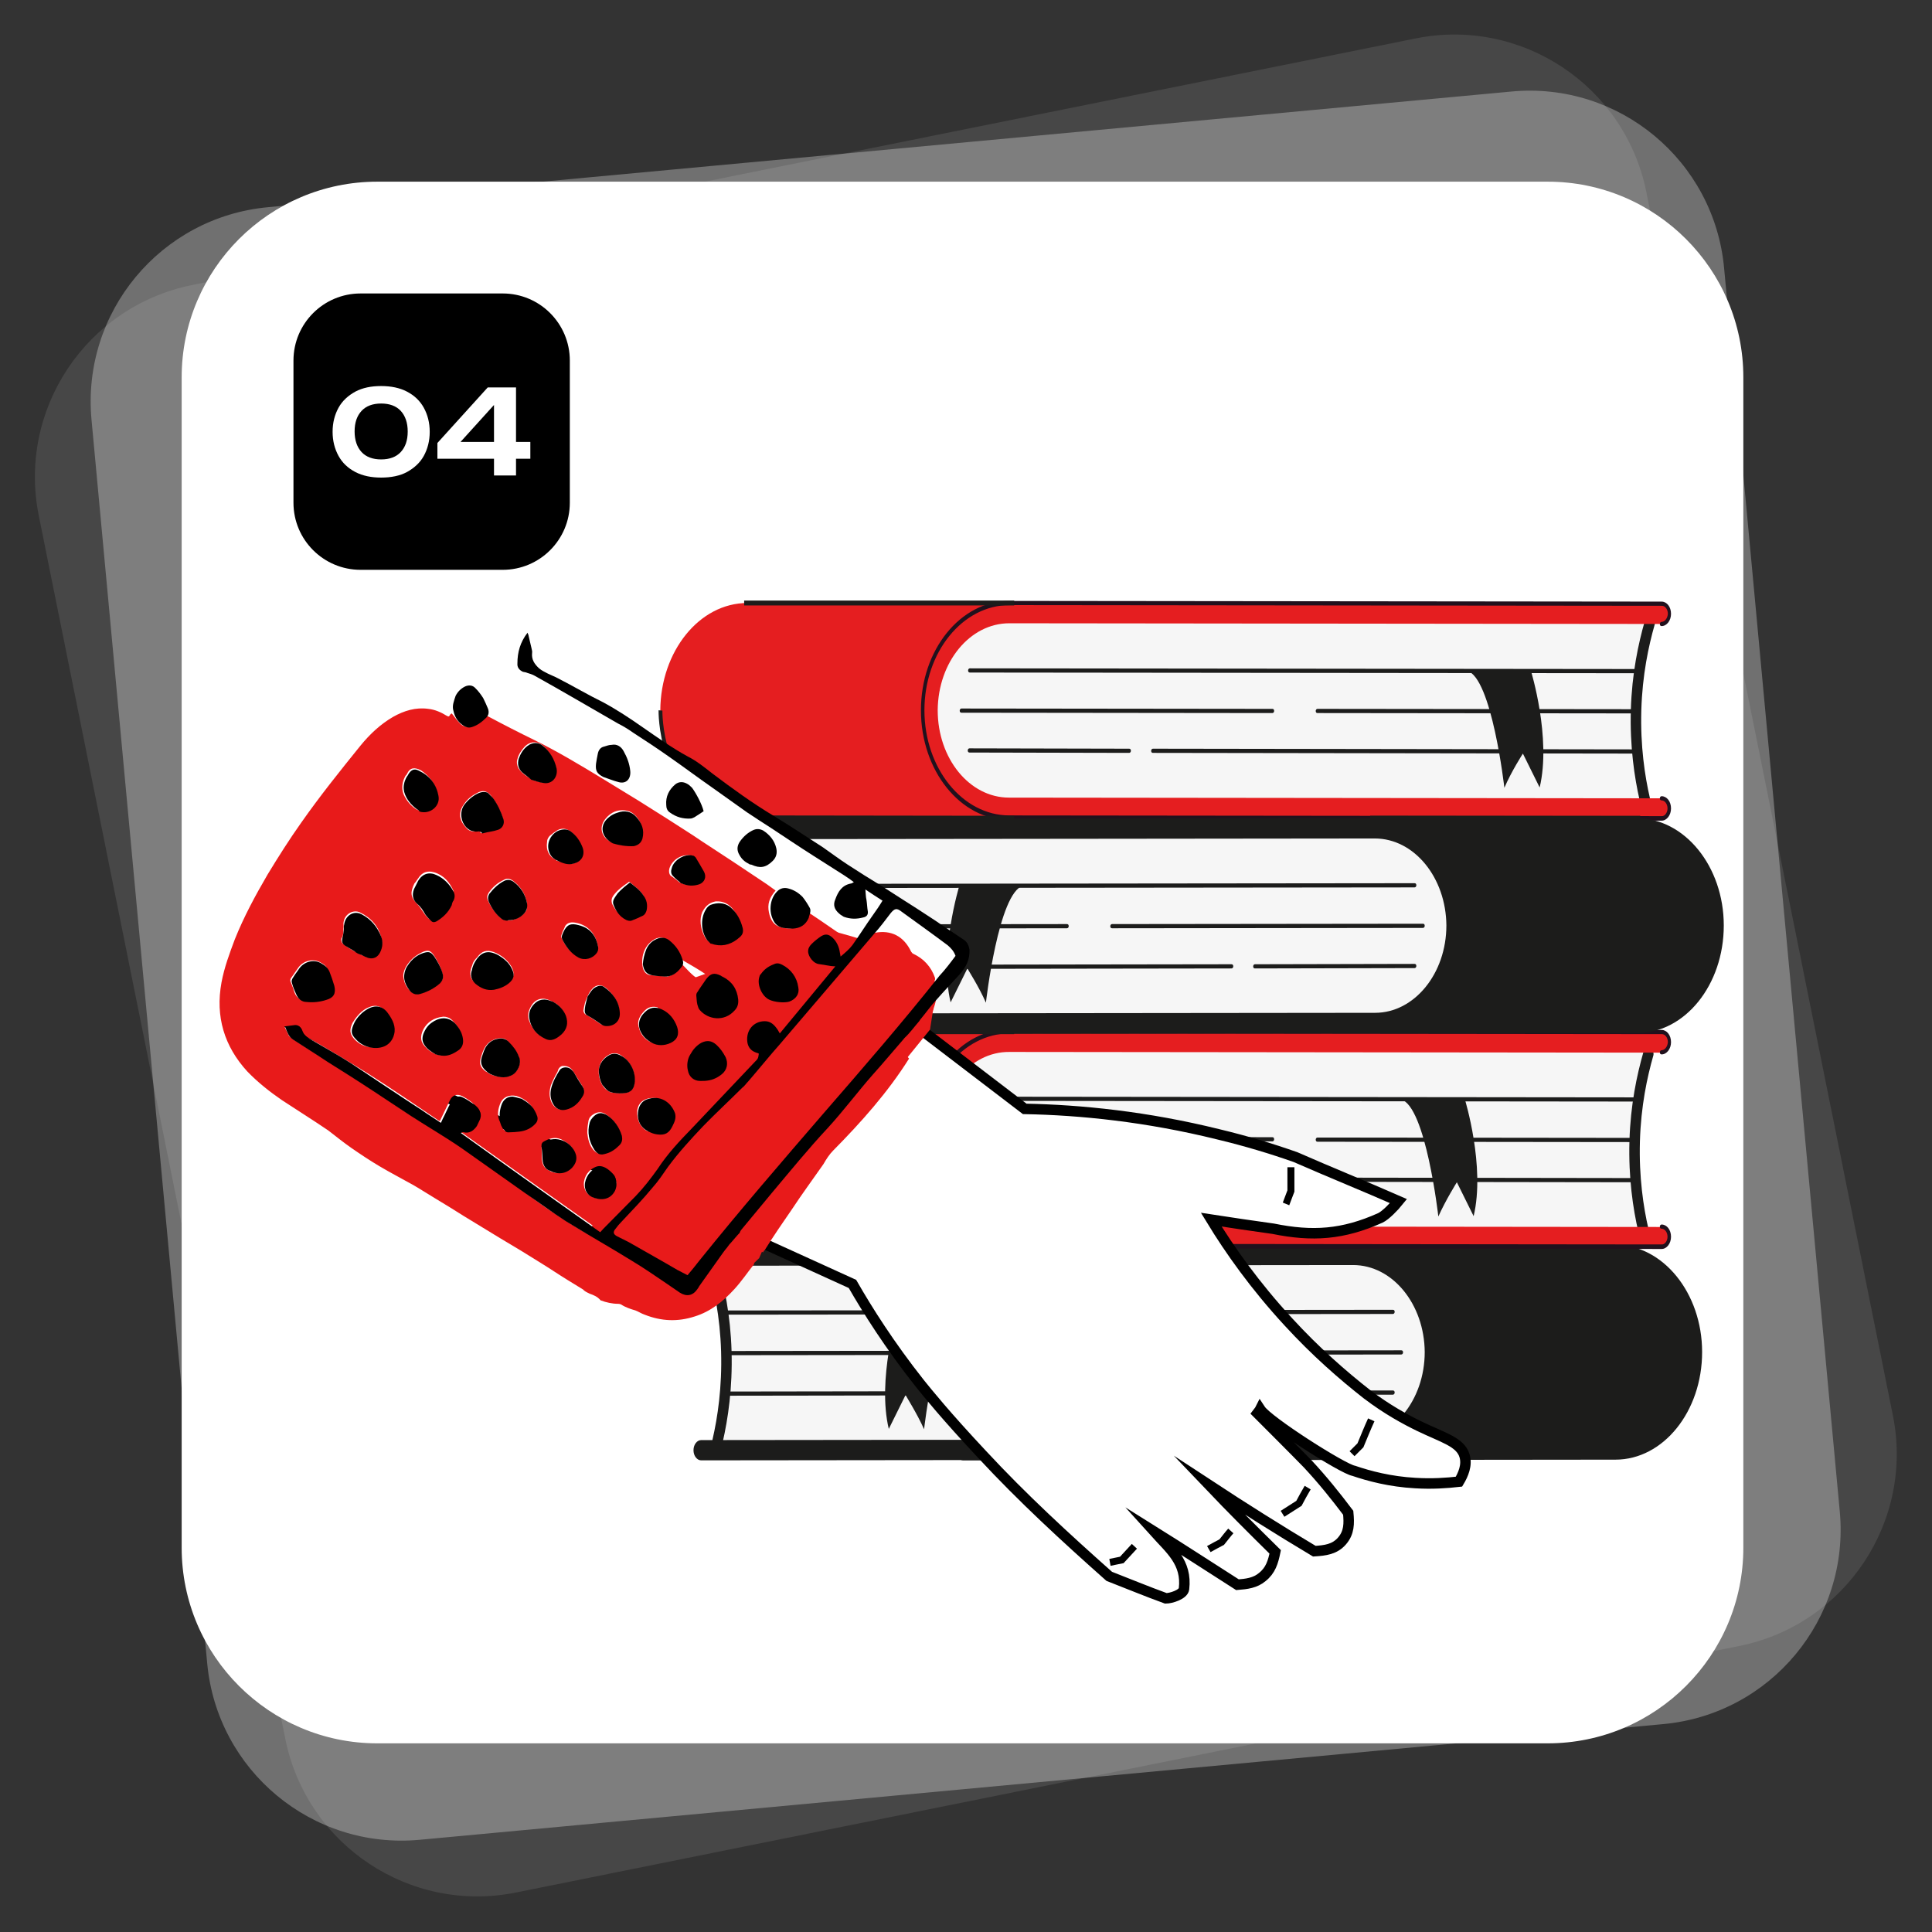 <?xml version="1.0" encoding="UTF-8"?> <svg xmlns="http://www.w3.org/2000/svg" xmlns:xlink="http://www.w3.org/1999/xlink" version="1.1" id="Слой_1" x="0px" y="0px" viewBox="0 0 553 553" style="enable-background:new 0 0 553 553;" xml:space="preserve"><rect x="0" y="0" width="553" height="553" fill="#333333" stroke="none"/> <style type="text/css"> .st0{opacity:0.3;fill:#FFFFFF;enable-background:new ;} .st1{opacity:0.1;fill:#FFFFFF;enable-background:new ;} .st2{fill:#FFFFFF;} .st3{fill:#1C1C1B;} .st4{fill:#F6F6F6;} .st5{fill:#E51E20;} .st6{fill:none;stroke:#1C1C1B;stroke-width:3;stroke-linecap:round;stroke-miterlimit:10;} .st7{fill:#21111D;} .st8{fill:#FFFFFF;stroke:#000000;stroke-width:3;stroke-miterlimit:10;} .st9{enable-background:new ;} .st10{fill:#FFFFFF;stroke:#000000;stroke-width:2;stroke-miterlimit:10;} .st11{fill:#E81A1A;} </style> <g> <path class="st0" d="M76.8,59.3l355.8-33.1c30.8-2.9,58.1,19.8,60.9,50.6l33.1,355.8c2.9,30.8-19.8,58.1-50.6,60.9l-355.8,33.1 c-30.8,2.9-58.1-19.8-60.9-50.6L26.2,120.2C23.3,89.4,46,62.1,76.8,59.3z"></path> <path class="st1" d="M54.9,81.6L405.2,11c30.3-6.1,59.8,13.5,66,43.8l70.6,350.3c6.1,30.3-13.5,59.8-43.8,66l-350.3,70.6 c-30.3,6.1-59.8-13.5-66-43.8L11.1,147.6C5,117.3,24.6,87.8,54.9,81.6z"></path> <path class="st2" d="M108,52h335c30.9,0,56,25.1,56,56v335c0,30.9-25.1,56-56,56H108c-30.9,0-56-25.1-56-56V108 C52,77.1,77.1,52,108,52z"></path> <g> <g> <g> <g> <g> <g> <path class="st3" d="M462.4,412l-186.7,0.2c-1.2,0-2.2,1.3-2.2,2.9s1,2.9,2.2,2.9l186.7-0.2c13.7,0,24.8-13.8,24.8-30.8 c0-16.9-11.2-30.7-24.9-30.7l-186.7,0.2c-1.2,0-2.2,1.3-2.2,2.9s1,2.9,2.2,2.9l186.7-0.2c11.3,0,20.4,11.2,20.5,24.9 C482.8,400.8,473.7,412,462.4,412z"></path> </g> </g> </g> </g> </g> </g> <g> <g> <path class="st3" d="M395.4,414.9h12.1h51.8l18.7-4l6.5-18.6l-1-17.5l-8.3-12c0,0-23.5-4.8-24-4.8s-57.1,0.2-57.1,0.2l15,21.6 l-0.6,21.8L395.4,414.9z"></path> </g> </g> <g> <g> <g> <g> <g> <g> <path class="st4" d="M379.3,414.9l15.9-1.9l14-11.5V384l-3.9-14.5l-12.8-8.8L205,361c0,0,9,29.7,1.5,52.2L379.3,414.9z"></path> </g> </g> </g> </g> </g> </g> <g> <g> <g> <g> <g> <g> <g> <path class="st3" d="M387.4,412l-186.7,0.2c-1.2,0-2.2,1.3-2.2,2.9s1,2.9,2.2,2.9l186.7-0.2c13.7,0,24.8-13.8,24.8-30.8 c0-16.9-11.2-30.7-24.9-30.7l-186.7,0.2c-1.2,0-2.2,1.3-2.2,2.9s1,2.9,2.2,2.9l186.7-0.2c11.3,0,20.4,11.2,20.5,24.9 C407.8,400.8,398.6,412,387.4,412z"></path> </g> </g> </g> </g> </g> </g> </g> <g> <g> <g> <g> <g> <g> <path class="st3" d="M299.2,387.8c0.3,0,0.5-0.3,0.5-0.6c0-0.4-0.2-0.6-0.5-0.6l-91.6,0.1c-0.3,0-0.5,0.3-0.5,0.6 c0,0.4,0.2,0.6,0.5,0.6L299.2,387.8z"></path> </g> </g> </g> </g> </g> </g> <g> <g> <g> <g> <g> <g> <path class="st3" d="M401.1,387.7c0.3,0,0.5-0.3,0.5-0.6c0-0.4-0.2-0.6-0.5-0.6l-89,0.1c-0.3,0-0.5,0.3-0.5,0.6 c0,0.4,0.2,0.6,0.5,0.6L401.1,387.7z"></path> </g> </g> </g> </g> </g> </g> <g> <g> <g> <g> <g> <g> <path class="st3" d="M398.7,399.2c0.3,0,0.5-0.3,0.5-0.6c0-0.4-0.2-0.6-0.5-0.6H353c-0.3,0-0.5,0.3-0.5,0.6 c0,0.4,0.2,0.6,0.5,0.6H398.7z"></path> </g> </g> </g> </g> </g> </g> <g> <g> <g> <g> <g> <g> <path class="st3" d="M346.3,399.3c0.3,0,0.5-0.3,0.5-0.6c0-0.4-0.2-0.6-0.5-0.6l-138.7,0.2c-0.3,0-0.5,0.3-0.5,0.6 c0,0.4,0.2,0.6,0.5,0.6L346.3,399.3z"></path> </g> </g> </g> </g> </g> </g> <g> <g> <g> <g> <g> <g> <path class="st3" d="M264.5,409.1c0,0,3.6-31.7,10.7-33.5h-18.3c0,0-5.9,19.3-2.5,33.4l4.8-9.7 C259.2,399.4,262.5,404.6,264.5,409.1z"></path> </g> </g> </g> </g> </g> </g> <g> <g> <g> <g> <g> <g> <path class="st3" d="M398.7,376.1c0.3,0,0.5-0.3,0.5-0.6c0-0.4-0.2-0.6-0.5-0.6l-191.1,0.2c-0.3,0-0.5,0.3-0.5,0.6 c0,0.4,0.2,0.6,0.5,0.6L398.7,376.1z"></path> </g> </g> </g> </g> </g> </g> <g> <g> <rect x="386" y="355.6" class="st3" width="77.3" height="1.4"></rect> </g> </g> <g> <g> <g> <g> <g> <g> <path class="st5" d="M213.9,301.1l186.7,0.2c1.2,0,2.2-1.3,2.2-2.9s-1-2.9-2.2-2.9l-186.7-0.2c-13.7,0-24.8,13.8-24.9,30.7 c0,16.9,11.1,30.7,24.8,30.8l186.7,0.2c1.2,0,2.2-1.3,2.2-2.9s-1-2.9-2.2-2.9L213.8,351c-11.3,0-20.4-11.2-20.4-25 C193.4,312.2,202.6,301,213.9,301.1z"></path> </g> </g> </g> </g> </g> </g> <g> <g> <path class="st5" d="M224.9,297c-0.5,0-24,4.8-24,4.8l-8.3,12l-1,17.5l6.5,18.6l18.7,4h51.8h12.1l-13.3-13.3l-0.6-21.8l15-21.6 C282,297.1,225.4,297,224.9,297z"></path> </g> </g> <g> <g> <g> <g> <g> <g> <path class="st4" d="M283.7,299.7l-12.8,8.8L267,323v17.5l14,11.5l15.9,1.9l172.8-1.7c-7.5-22.5,1.5-52.2,1.5-52.2 L283.7,299.7z"></path> </g> </g> </g> </g> </g> </g> <path class="st6" d="M471.8,301.7c-1.8,6.3-3.6,14.7-3.9,24.9c-0.3,10.4,1,19.1,2.5,25.6"></path> <g> <g> <g> <g> <g> <g> <g> <path class="st5" d="M288.9,301.1l186.7,0.2c1.2,0,2.2-1.3,2.2-2.9s-1-2.9-2.2-2.9l-186.7-0.2c-13.7,0-24.8,13.8-24.9,30.7 c0,16.9,11.1,30.7,24.8,30.8l186.7,0.2c1.2,0,2.2-1.3,2.2-2.9s-1-2.9-2.2-2.9L288.8,351c-11.3,0-20.4-11.2-20.4-25 C268.5,312.2,277.6,301,288.9,301.1z"></path> </g> </g> </g> </g> </g> </g> </g> <g> <g> <g> <g> <g> <g> <path class="st3" d="M468.7,326.9c0.3,0,0.5-0.3,0.5-0.6c0-0.4-0.2-0.6-0.5-0.6l-91.6-0.1c-0.3,0-0.5,0.3-0.5,0.6 c0,0.4,0.2,0.6,0.5,0.6L468.7,326.9z"></path> </g> </g> </g> </g> </g> </g> <g> <g> <g> <g> <g> <g> <path class="st3" d="M364.2,326.7c0.3,0,0.5-0.3,0.5-0.6c0-0.4-0.2-0.6-0.5-0.6l-89-0.1c-0.3,0-0.5,0.3-0.5,0.6 c0,0.4,0.2,0.6,0.5,0.6L364.2,326.7z"></path> </g> </g> </g> </g> </g> </g> <g> <g> <g> <g> <g> <g> <path class="st3" d="M323.2,338.2c0.3,0,0.5-0.3,0.5-0.6c0-0.4-0.2-0.6-0.5-0.6l-45.7-0.1c-0.3,0-0.5,0.3-0.5,0.6 c0,0.4,0.2,0.6,0.5,0.6L323.2,338.2z"></path> </g> </g> </g> </g> </g> </g> <g> <g> <g> <g> <g> <g> <path class="st3" d="M468.7,338.4c0.3,0,0.5-0.3,0.5-0.6c0-0.4-0.2-0.6-0.5-0.6L330,337c-0.3,0-0.5,0.3-0.5,0.6 c0,0.4,0.2,0.6,0.5,0.6L468.7,338.4z"></path> </g> </g> </g> </g> </g> </g> <g> <g> <g> <g> <g> <g> <g> <path class="st7" d="M475.6,300.6c-0.3,0-0.5,0.3-0.5,0.6c0,0.4,0.2,0.6,0.5,0.6c1.5,0,2.7-1.6,2.7-3.5c0-2-1.2-3.5-2.7-3.5 l-186.7-0.2c-14,0-25.3,14-25.3,31.3s11.3,31.4,25.3,31.4l186.7,0.2c1.5,0,2.7-1.6,2.7-3.5c0-2-1.2-3.5-2.7-3.5 c-0.3,0-0.5,0.3-0.5,0.6c0,0.4,0.2,0.6,0.5,0.6c0.9,0,1.7,1,1.7,2.3c0,1.2-0.8,2.3-1.7,2.2L288.9,356 c-13.4,0-24.3-13.5-24.3-30.1s10.9-30.1,24.4-30.1l186.7,0.2c0.9,0,1.7,1,1.7,2.3C477.3,299.6,476.5,300.6,475.6,300.6z"></path> </g> </g> </g> </g> </g> </g> </g> <g> <g> <g> <g> <g> <g> <path class="st3" d="M417,338.4l4.8,9.7c3.4-14.2-2.5-33.4-2.5-33.4H401c7.1,1.8,10.7,33.5,10.7,33.5 C413.8,343.5,417,338.4,417,338.4z"></path> </g> </g> </g> </g> </g> </g> <g> <g> <g> <g> <g> <g> <path class="st3" d="M468.7,315.3c0.3,0,0.5-0.3,0.5-0.6c0-0.4-0.2-0.6-0.5-0.6l-191.1-0.2c-0.3,0-0.5,0.3-0.5,0.6 c0,0.4,0.2,0.6,0.5,0.6L468.7,315.3z"></path> </g> </g> </g> </g> </g> </g> <g> <g> <rect x="213" y="294.6" class="st3" width="77.3" height="1.4"></rect> </g> </g> <g> <g> <path class="st3" d="M188.5,325.9c0,0.2-0.1,6,2.1,12.6c2,6.1,6.4,14.1,15.9,17.5c0.1,0.1,3.4,1.4,7.4,1.4l76.4,0.1v-1.4 l-76.4-0.1c-3.8,0-7-1.3-7.1-1.3c-7.3-2.6-12.4-8.2-15.2-16.6c-2.1-6.4-2-12-2-12.1L188.5,325.9z"></path> </g> </g> <path class="st5" d="M213.9,178.4l186.7,0.2c1.2,0,2.2-1.3,2.2-2.9c0-1.6-1-2.9-2.2-2.9l-186.7-0.2c-13.7,0-24.8,13.8-24.9,30.7 c0,16.9,11.1,30.7,24.8,30.8l186.7,0.2c1.2,0,2.2-1.3,2.2-2.9c0-1.6-1-2.9-2.2-2.9l-186.7-0.2c-11.3,0-20.4-11.2-20.4-25 C193.4,189.5,202.6,178.4,213.9,178.4z"></path> <g> <g> <path class="st5" d="M224.9,174.3c-0.5,0-24,4.8-24,4.8l-8.3,12l-1,17.5l6.5,18.6l18.7,4h51.8h12.1l-13.3-13.3L267,196l15-21.6 C282,174.5,225.4,174.3,224.9,174.3z"></path> </g> </g> <g> <g> <g> <g> <g> <g> <path class="st4" d="M283.7,177l-12.8,8.8l-3.9,14.5v17.5l14,11.5l15.9,1.9l172.8-1.7c-7.5-22.5,1.5-52.2,1.5-52.2L283.7,177 z"></path> </g> </g> </g> </g> </g> </g> <path class="st6" d="M472.2,178.3c-1.8,6.3-3.6,14.7-3.9,24.9c-0.3,10.4,1,19.1,2.5,25.6"></path> <g> <g> <g> <g> <g> <g> <g> <path class="st5" d="M288.9,178.4l186.7,0.2c1.2,0,2.2-1.3,2.2-2.9c0-1.6-1-2.9-2.2-2.9l-186.7-0.2 c-13.7,0-24.8,13.8-24.9,30.7c0,16.9,11.1,30.7,24.8,30.8l186.7,0.2c1.2,0,2.2-1.3,2.2-2.9c0-1.6-1-2.9-2.2-2.9l-186.7-0.2 c-11.3,0-20.4-11.2-20.4-25C268.5,189.5,277.6,178.4,288.9,178.4z"></path> </g> </g> </g> </g> </g> </g> </g> <g> <g> <g> <g> <g> <g> <path class="st3" d="M468.7,204.2c0.3,0,0.5-0.3,0.5-0.6c0-0.4-0.2-0.6-0.5-0.6l-91.6-0.1c-0.3,0-0.5,0.3-0.5,0.6 c0,0.4,0.2,0.6,0.5,0.6L468.7,204.2z"></path> </g> </g> </g> </g> </g> </g> <g> <g> <g> <g> <g> <g> <path class="st3" d="M364.2,204.1c0.3,0,0.5-0.3,0.5-0.6c0-0.4-0.2-0.6-0.5-0.6l-89-0.1c-0.3,0-0.5,0.3-0.5,0.6 c0,0.4,0.2,0.6,0.5,0.6L364.2,204.1z"></path> </g> </g> </g> </g> </g> </g> <g> <g> <g> <g> <g> <g> <path class="st3" d="M323.2,215.5c0.3,0,0.5-0.3,0.5-0.6c0-0.4-0.2-0.6-0.5-0.6l-45.7-0.1c-0.3,0-0.5,0.3-0.5,0.6 c0,0.4,0.2,0.6,0.5,0.6L323.2,215.5z"></path> </g> </g> </g> </g> </g> </g> <g> <g> <g> <g> <g> <g> <path class="st3" d="M468.7,215.7c0.3,0,0.5-0.3,0.5-0.6c0-0.4-0.2-0.6-0.5-0.6L330,214.3c-0.3,0-0.5,0.3-0.5,0.6 c0,0.4,0.2,0.6,0.5,0.6L468.7,215.7z"></path> </g> </g> </g> </g> </g> </g> <g> <g> <g> <g> <g> <g> <g> <path class="st7" d="M475.6,178c-0.3,0-0.5,0.3-0.5,0.6c0,0.4,0.2,0.6,0.5,0.6c1.5,0,2.7-1.6,2.7-3.5c0-2-1.2-3.5-2.7-3.5 L288.9,172c-14,0-25.3,14-25.3,31.3s11.3,31.4,25.3,31.4l186.7,0.2c1.5,0,2.7-1.6,2.7-3.5c0-2-1.2-3.5-2.7-3.5 c-0.3,0-0.5,0.3-0.5,0.6c0,0.4,0.2,0.6,0.5,0.6c0.9,0,1.7,1,1.7,2.3c0,1.2-0.8,2.3-1.7,2.2l-186.7-0.2 c-13.4,0-24.3-13.5-24.3-30.1s10.9-30.1,24.4-30.1l186.7,0.2c0.9,0,1.7,1,1.7,2.3C477.3,177,476.5,178,475.6,178z"></path> </g> </g> </g> </g> </g> </g> </g> <g> <g> <g> <g> <g> <g> <path class="st3" d="M435.9,215.7l4.8,9.7c3.4-14.2-2.5-33.4-2.5-33.4h-18.3c7.1,1.8,10.7,33.5,10.7,33.5 C432.6,220.8,435.9,215.7,435.9,215.7z"></path> </g> </g> </g> </g> </g> </g> <g> <g> <g> <g> <g> <g> <path class="st3" d="M468.7,192.7c0.3,0,0.5-0.3,0.5-0.6c0-0.4-0.2-0.6-0.5-0.6l-191.1-0.2c-0.3,0-0.5,0.3-0.5,0.6 c0,0.4,0.2,0.6,0.5,0.6L468.7,192.7z"></path> </g> </g> </g> </g> </g> </g> <g> <g> <rect x="213" y="171.9" class="st3" width="77.3" height="1.4"></rect> </g> </g> <g> <g> <path class="st3" d="M188.5,203.3c0,0.2-0.1,6,2.1,12.6c2,6.1,6.4,14.1,15.9,17.5c0.1,0.1,3.4,1.4,7.4,1.4l76.4,0.1v-1.4 l-76.4-0.1c-3.8,0-7-1.3-7.1-1.3c-7.3-2.6-12.4-8.2-15.2-16.6c-2.1-6.4-2-12-2-12.1L188.5,203.3z"></path> </g> </g> <g> <g> <g> <g> <g> <g> <path class="st3" d="M468.6,289.9l-186.7,0.2c-1.2,0-2.2,1.3-2.2,2.9s1,2.9,2.2,2.9l186.7-0.2c13.7,0,24.8-13.8,24.8-30.8 c0-16.9-11.2-30.7-24.9-30.7l-186.7,0.2c-1.2,0-2.2,1.3-2.2,2.9c0,1.6,1,2.9,2.2,2.9l186.7-0.2c11.3,0,20.4,11.2,20.5,24.9 C489,278.7,479.9,289.9,468.6,289.9z"></path> </g> </g> </g> </g> </g> </g> <g> <g> <path class="st3" d="M401.6,292.8h12.1h51.8l18.7-4l6.5-18.6l-1-17.5l-8.3-12c0,0-23.5-4.8-24-4.8s-57.1,0.2-57.1,0.2l15,21.6 l-0.6,21.8L401.6,292.8z"></path> </g> </g> <g> <g> <g> <g> <g> <g> <path class="st4" d="M385.5,292.8l15.9-1.9l14-11.5v-17.5l-3.9-14.5l-12.8-8.8l-187.6,0.2c0,0,9,29.7,1.5,52.2L385.5,292.8z"></path> </g> </g> </g> </g> </g> </g> <g> <g> <g> <g> <g> <g> <g> <path class="st3" d="M393.6,289.9l-186.7,0.2c-1.2,0-2.2,1.3-2.2,2.9s1,2.9,2.2,2.9l186.7-0.2c13.7,0,24.8-13.8,24.8-30.8 c0-16.9-11.2-30.7-24.9-30.7l-186.7,0.2c-1.2,0-2.2,1.3-2.2,2.9c0,1.6,1,2.9,2.2,2.9l186.7-0.2c11.3,0,20.4,11.2,20.5,24.9 C414,278.7,404.8,289.9,393.6,289.9z"></path> </g> </g> </g> </g> </g> </g> </g> <g> <g> <g> <g> <g> <g> <path class="st3" d="M305.4,265.7c0.3,0,0.5-0.3,0.5-0.6c0-0.4-0.2-0.6-0.5-0.6l-91.6,0.1c-0.3,0-0.5,0.3-0.5,0.6 c0,0.4,0.2,0.6,0.5,0.6L305.4,265.7z"></path> </g> </g> </g> </g> </g> </g> <g> <g> <g> <g> <g> <g> <path class="st3" d="M407.3,265.6c0.3,0,0.5-0.3,0.5-0.6c0-0.4-0.2-0.6-0.5-0.6l-89,0.1c-0.3,0-0.5,0.3-0.5,0.6 c0,0.4,0.2,0.6,0.5,0.6L407.3,265.6z"></path> </g> </g> </g> </g> </g> </g> <g> <g> <g> <g> <g> <g> <path class="st3" d="M404.9,277.1c0.3,0,0.5-0.3,0.5-0.6c0-0.4-0.2-0.6-0.5-0.6l-45.7,0.1c-0.3,0-0.5,0.3-0.5,0.6 c0,0.4,0.2,0.6,0.5,0.6L404.9,277.1z"></path> </g> </g> </g> </g> </g> </g> <g> <g> <g> <g> <g> <g> <path class="st3" d="M352.5,277.2c0.3,0,0.5-0.3,0.5-0.6c0-0.4-0.2-0.6-0.5-0.6l-138.7,0.2c-0.3,0-0.5,0.3-0.5,0.6 c0,0.4,0.2,0.6,0.5,0.6L352.5,277.2z"></path> </g> </g> </g> </g> </g> </g> <g> <g> <g> <g> <g> <g> <path class="st3" d="M282.2,287c0,0,3.6-31.7,10.7-33.5h-18.3c0,0-5.9,19.3-2.5,33.4l4.8-9.7 C276.9,277.3,280.2,282.4,282.2,287z"></path> </g> </g> </g> </g> </g> </g> <g> <g> <g> <g> <g> <g> <path class="st3" d="M404.9,254c0.3,0,0.5-0.3,0.5-0.6c0-0.4-0.2-0.6-0.5-0.6L213.8,253c-0.3,0-0.5,0.3-0.5,0.6 c0,0.4,0.2,0.6,0.5,0.6L404.9,254z"></path> </g> </g> </g> </g> </g> </g> <g> <g> <rect x="392.2" y="233.5" class="st3" width="77.3" height="1.4"></rect> </g> </g> <path class="st6" d="M204,361.9c1.8,6.3,3.6,14.7,3.9,24.9c0.3,10.4-1,19.1-2.5,25.6"></path> <path class="st6" d="M211.2,239.9c1.8,6.3,3.6,14.7,3.9,24.9c0.3,10.4-1,19.1-2.5,25.6"></path> <g> <path class="st8" d="M65.4,284.8c27.6,13,55.2,25.9,82.8,38.7c31.9,14.8,63.8,29.5,95.8,44c4.3,7.5,10.6,17.5,19.3,28.5 c2.1,2.6,7.4,9.2,17.9,20.4c11.4,12.3,23.8,23.7,36.3,34.8c5.4,2.1,10.7,4.3,16.2,6.3c1.5,0,5-1.1,5.2-2.7 c0.9-7.6-3.9-11.3-8.5-16.4c8,5,15.8,10.1,23.8,15.2c2.6-0.2,5.1-0.5,7.1-2.2c2.4-1.9,3.1-4.3,3.7-7.2 c-6.4-6.3-12.7-12.6-18.9-19.1c9.9,6.5,19.9,12.8,30.1,18.9c3.1-0.2,5.8-0.5,7.9-2.9s2.1-5,1.8-8.1c-3.7-4.9-7.4-9.5-11.6-14 c-2.6-2.7-14.1-14.2-14.4-14.5c0.3-0.4,0.6-0.7,0.8-1.1c2.2,3.4,23.7,17.1,26.8,17.6c4.4,1.5,10.4,3.1,17.6,3.5 c4.8,0.3,9,0,12.5-0.4c1.2-2,2.4-4.7,1.6-7.4c-1.2-4-6.2-5.2-13-8.5c-3.9-1.9-9.1-4.7-14.9-9.1c-6.9-5.4-14.7-12.2-22.5-20.7 c-9.6-10.4-16.8-20.6-22.1-29.3c5.9,0.9,11.8,1.8,17.7,2.6c11.3,2.3,20,1.7,30.7-3.1c1.5-0.7,4-3.3,5.2-4.8 c-9.8-4.3-19.7-8.3-29.5-12.6c-6.8-2.4-14.1-4.6-22-6.5c-20.6-5.1-39.5-7-55.5-7.3c-58.7-44.8-117.3-89.7-176-134.5"></path> </g> <path d="M103.2,84h40.7c10.6,0,19.2,8.6,19.2,19.2v40.7c0,10.6-8.6,19.2-19.2,19.2h-40.7c-10.6,0-19.2-8.6-19.2-19.2v-40.7 C84,92.6,92.6,84,103.2,84z"></path> <g class="st9"> <path class="st2" d="M109.1,136.7c-2.8,0-5.3-0.5-7.4-1.6s-3.7-2.6-4.8-4.6c-1.1-2-1.7-4.3-1.7-6.9s0.6-4.9,1.7-6.9 s2.8-3.5,4.8-4.6c2.1-1.1,4.5-1.6,7.4-1.6c2.8,0,5.3,0.5,7.4,1.6s3.7,2.6,4.8,4.6s1.7,4.3,1.7,6.9s-0.6,4.9-1.7,6.9 s-2.8,3.5-4.8,4.6S111.9,136.7,109.1,136.7z M109.1,131.5c2.4,0,4.3-0.7,5.6-2.1c1.3-1.4,2-3.3,2-5.9c0-2.5-0.7-4.5-2-5.9 s-3.2-2.1-5.6-2.1s-4.3,0.7-5.6,2.1c-1.3,1.4-2,3.3-2,5.9c0,2.5,0.7,4.5,2,5.9C104.8,130.8,106.7,131.5,109.1,131.5z"></path> <path class="st2" d="M147.7,110.9v25.2h-6.3v-22.4h2L130,128.5l-0.1-2h21.9v4.8h-26.6v-4.5l14.4-15.9H147.7z"></path> </g> <path class="st10" d="M346,443.4c1.2-0.7,2.4-1.3,3.7-2c0.9-1.1,1.7-2.2,2.6-3.2"></path> <path class="st10" d="M367.1,433.3c1.6-1,3.1-2,4.7-3c0.8-1.5,1.6-3,2.5-4.5"></path> <path class="st10" d="M387,416.1c0.8-0.8,1.6-1.6,2.4-2.4c1-2.4,2-4.9,3.1-7.3"></path> <path class="st10" d="M317.7,447.2c1.1-0.2,2.3-0.5,3.4-0.7c1.2-1.3,2.4-2.6,3.6-3.9"></path> <path class="st10" d="M368.1,344.6c0.5-1.2,0.9-2.5,1.4-3.7c0-2.3,0-4.5,0-6.8"></path> </g> <g id="Слой_3"> <path class="st2" d="M269.6,282.2l6.9-10l-20.1-15.6L202,221.4L174.2,203l-24.3-14.4c0,0-32-12.3-32.2-12.5c-1.8-1.1-5.1,4-6.8,5.5 c-4.1,3.6-7.2,6.9-9.2,9.2c4.1,5.7,10.1,14.2,17,24.7c16.8,25.8,21.9,40.2,29.2,49.5c1.4,1.8,68.2,46,68.2,46l37.1-19.8 L269.6,282.2z"></path> <path class="st11" d="M264.3,275.9c1.9,1.6,2.7,3.6,2.7,3.6c0.7,1.5,1.1,3,0.8,5c-0.5,3.4-1.1,6.8-1.6,10.2 c-2.6,3.2-5.1,6.3-7.7,9.5c-6.1,7.1-12.2,14.2-18.3,21.2c-6.2,8.1-12.3,16.3-18.5,24.4c-1.5,3.4-2.9,6.9-4.4,10.3 c-3.1,3-6.1,6-9.2,9c-6.6,0.7-13.2,1.4-19.8,2.1c-8.4-4.7-16.8-9.4-25.2-14.1c5.2-4.5,14.3-13.5,20.3-27.9 c8.5-20.3,5.5-38.7,4.1-45.5c8.2-2.7,16.8-5.7,25.6-9.2c5-2,9.9-4.1,14.6-6.2c1.3-1.2,2.6-2.4,3.8-3.6 C249,269.1,261.5,273.5,264.3,275.9z"></path> <g> <path class="st11" d="M168.8,370.3c-0.6-0.3-1.1-0.5-1.6-0.9c-0.1-0.1-0.2-0.2-0.3-0.3c-1.5-0.9-2.9-1.8-4.4-2.7 c-2.6-1.6-5.1-3.3-7.7-4.9c-3.8-2.4-7.6-4.7-11.5-7c-3.5-2.1-7-4.3-10.5-6.4c-2.7-1.7-5.4-3.4-8.1-5c-2.2-1.3-4.3-2.7-6.4-3.9 c-3.2-1.8-6.5-3.5-9.7-5.4c-2.7-1.6-5.4-3.4-8-5.2c-2.3-1.6-4.4-3.3-6.6-5c-4.4-3-8.9-5.8-13.3-8.7c-3.5-2.4-6.9-5.1-9.9-8.2 c-6.6-7.2-9.2-15.7-7.4-25.5c0.8-4.3,2.3-8.3,3.8-12.3c2.6-6.5,5.9-12.6,9.4-18.6c3.1-5.1,6.2-10,9.6-14.8 c5.4-7.7,11.1-14.8,17-22.1c2.7-3.3,5.7-6.1,9.3-8.2c3.2-1.8,6.5-2.8,10.1-2.3c1.9,0.2,3.7,1,5.3,2c0.4,0.2,0.6,0.3,0.8-0.1 s0.4-0.5,0.6-0.6c0.8,1,1.5,2,2.4,2.9s2,1.2,3.3,0.8c1.4-0.5,2.7-1.3,3.8-2.6c0.4-0.4,0.5-0.5,1-0.2c4.3,2.3,8.8,4.6,13.1,6.7 c6.7,3.3,13.2,7.2,19.6,11.1c3.4,2.1,6.9,4.2,10.3,6.3c2.8,1.8,5.6,3.5,8.4,5.3c3.2,2.1,6.5,4.1,9.7,6.3c3,2,6,3.9,9,5.9 c3.2,2.1,6.4,4.3,9.6,6.4c0.9,0.6,1.6,1.2,2.5,1.8c-1.8,2.1-2.4,3.9-1.9,6.3c0.4,1.9,1.2,3.5,3.1,4.1c1.5,0.5,3.1,0.6,4.8,0.1 c0.9-0.3,1.6-0.7,2.2-1.6c0.5-0.8,0.9-1.6,1.4-2.5c4.1,2.7,8,5.5,12.2,8.3c-1.1,1.1-2.2,2.2-3.4,3.3c-0.1-0.5,0-0.6-0.1-0.8 c-0.2-2.1-1-3.7-2.5-5.1c-0.8-0.7-1.8-0.9-2.8-0.4c-1.2,0.6-2.3,1.4-3.1,2.5c-1.2,1.5-1.1,3.5,0.4,4.9c1.1,1,2.3,1.2,3.7,1.3 c0.8,0.1,1.7,0.1,2.7,0.2c-0.1,0.2-0.2,0.4-0.4,0.4c-3.7,4.6-7.6,9.1-11.3,13.7c-1.1,1.3-1.1,1.4-2.5,0.7 c-4.5-2.2-9.2-4.3-13.7-6.5c-0.2-0.1-0.4-0.2-0.5-0.4c-1-2.4-3-3.7-5.2-4.6c-0.8-0.2-1.5-0.3-2,0.2c-0.2,0.2-0.5,0.2-0.9,0 c-2.2-1.5-4.5-2.8-6.9-4.2c-0.2-0.1-0.4-0.4-0.5-0.5c-0.7-1.9-1.7-3.3-3.1-4.7c-1.6-1.5-3.3-1.6-4.9-0.4c-2.5,1.7-3.4,4.9-2.8,7.8 c0.3,1.2,1,1.9,2,2.1c1.6,0.2,3.2,0.3,4.8,0.4c0.4,0.1,0.8-0.2,1.2-0.3c1.5-0.6,2.5-1.7,3.1-3.3c1.9,1.8,3.5,4.1,6.1,4.9 c-0.8,1.3-1.6,2.4-2.3,3.5c-0.1,0.1-0.2,0.4-0.1,0.5c0.1,1,0.1,1.9,0.3,2.9c0.1,0.5,0.3,1.1,0.6,1.5c2,2.2,5.4,3.1,8,1.7 c2-1.1,3.4-2.5,3.2-5l0.1-0.1c0.1,0.1,0.1,0.1,0.2,0.1c2.7,1.3,5.4,2.7,8.2,4c1.8,0.9,3.2,2.2,4.2,4c-0.3,0.3-0.6,0.7-0.8,1.1 c-0.3-0.5-0.6-0.9-0.8-1.3c-0.5-0.7-1.2-1.5-2-1.8c-2.8-1.2-5.8,0.8-6.3,3.8c-0.4,2.4,0.4,4,2.2,4.8c0.4,0.2,0.6,0.2,1,0.4 c-0.1,1-0.2,1.4-0.9,2.1c-5.9,6.3-11.9,12.6-17.8,18.9c-3.6,3.7-7.1,7.7-10.1,11.9c-1.7,2.5-3.5,4.8-5.5,7 c-2.5,2.8-5.2,5.2-7.8,7.9c-1.1,1.1-2.1,2.2-3.3,3.4c-13.4-9.5-26.7-18.9-40-28.4l0.1-0.1c0.3,0,0.6,0,0.8,0.1 c1.5,0.3,2.8-0.2,3.5-1.5c0.5-0.7,0.8-1.4,1.2-2.2c0.6-1.2,0.4-2.2-0.6-3.2c-1.2-1.2-2.6-2.2-4.1-3s-2.9-0.4-3.6,1.1 c-0.6,1.2-1.1,2.3-1.7,3.5c-0.4,0.8-0.8,1.7-1.2,2.5c-0.2-0.1-0.5-0.2-0.7-0.4c-6.5-4.4-13.1-8.9-19.7-13.1 c-5.6-3.5-11.3-6.9-17-10.2c-0.9-0.5-1.8-1.2-2.1-2.3c-0.3-0.9-0.9-1.5-1.9-1.5c-1.1,0.1-2.1,0.3-3.1,0.4c0.5,1,0.9,1.8,1.3,2.7 c0.2,0.2,0.5,0.5,0.8,0.7c4.8,3.1,9.5,6,14.3,9.1c4.3,2.7,8.6,5.5,12.8,8.3c3.1,2.1,6.1,4.1,9.2,6c2.8,1.8,5.8,3.5,8.5,5.3 c3.9,2.5,7.6,5,11.4,7.8c3.3,2.3,6.7,4.7,9.9,7.1c2.9,2.1,5.8,4.4,8.8,6.3c4.3,2.9,8.8,5.5,13.1,8.2c3.3,2,6.6,3.9,9.7,5.8 c2.8,1.8,5.5,3.5,8.3,5.2c1.6,1.2,3.4,2.4,5,3.5c2,1.2,3.7,0.9,5.2-1.1c1.8-2.5,3.6-5.2,5.5-7.9c0.9-1.3,1.9-2.7,3-4 c2.6,1.6,5.3,3.3,7.7,4.9c-0.1,0.2-0.1,0.2-0.1,0.2c-1.9,2.4-3.5,4.8-5.6,7.1c-3.2,3.5-6.8,6.4-11.3,7.8 c-4.9,1.6-9.6,1.4-14.4-0.5c-0.9-0.3-1.8-0.9-2.6-1.2c-1.4-0.4-2.9-0.9-4.1-1.7c-0.2-0.1-0.5-0.2-0.8-0.2c-1.8,0-3.5-0.4-5.1-1 C171,371.1,169.9,370.7,168.8,370.3z M118.6,252.9c-1.2,2.5-1.1,3.8,0.6,5.6c0.7,0.7,1.3,1.6,1.9,2.5s1.1,1.6,2,2.2 c0.4,0.4,0.9,0.5,1.4,0.1c2.6-1.4,4.2-3.6,5.2-6.4c0.2-0.7,0.2-1.3,0.1-1.9c-1.1-2.5-2.8-4.5-5.5-5.3c-2-0.6-3.5,0-4.6,1.7 C119.3,251.9,119,252.5,118.6,252.9z M201,261.1c-0.8,2-0.6,4.5,0.7,7c0.7,1.3,1.8,2,3.2,2.1c2.6,0.3,4.7-0.7,6.6-2.5 c0.8-0.7,0.8-1.4,0.7-2.4c-0.3-1.8-1.2-3.3-2.2-4.8c-1.3-1.8-3-2.6-5.1-2.5C203.3,258.3,202,259.1,201,261.1z M100.9,292.8 c-0.9,1.9-0.8,3.1,0.4,4.5c2.1,2.3,4.7,2.9,7.7,2.2c2.5-0.5,3.8-3,3.5-5.6c-0.3-1.8-1.1-3.4-2.5-4.8c-1.3-1.3-2.8-1.5-4.4-0.8 C103.5,289.1,102,291,100.9,292.8z M91.6,275.4c-2.1-1.1-4.9-0.4-6.3,1.7c-0.7,1-1.4,2-2.1,3c-0.1,0.2-0.1,0.5-0.1,0.7 c0.3,0.9,0.8,1.8,1,2.7c0.5,1.8,1.6,2.8,3.4,3c1.9,0.1,3.9-0.1,5.6-0.7c1.9-0.7,2.7-1.9,2.2-3.9c-0.3-1.4-0.9-2.7-1.5-4.1 C93.6,276.7,92.8,276,91.6,275.4z M102.1,272.6C102.1,272.6,102,272.8,102.1,272.6c0.9,0.5,1.9,1,2.9,1.3c1.5,0.6,2.8,0.1,3.5-1.2 c0.6-1.2,1.1-2.5,0.7-3.9c-0.7-3.6-3-6.1-6.1-7.6c-1.9-1-4.7,0.4-4.8,3.2c0.1,0.5,0,0.9,0,1.5c0,0.9,0,1.8-0.5,2.6 c-0.3,0.6,0,1.5,0.6,1.8C99.4,271.1,100.8,272,102.1,272.6z M137.6,238.5c1.6-0.4,3.4-0.7,5-1.2c1.1-0.4,1.7-1.9,1.3-3 c-0.2-0.7-0.4-1.3-0.7-1.9c-0.8-1.8-1.6-3.4-2.8-4.8c-1-1.2-2.2-1.5-3.7-0.7c-1.4,0.7-2.7,1.6-3.7,3c-0.5,0.7-1.1,1.6-1.2,2.4 c-0.4,1.8,0.4,3.3,1.6,4.6c0.6,0.8,1.5,1.1,2.4,1.1c0.6,0,1.1-0.1,1.5-0.1C137.5,237.9,137.5,238.1,137.6,238.5z M197.4,301.2 c-0.9,1.8-1.1,3.2-1,4.7c0.1,1.6,0.9,2.6,2.4,3.1c0.9,0.3,1.7,0.1,2.7,0.2c1.6,0.1,2.9-0.6,4.3-1.6c1.8-1.2,2.4-3.1,1.7-5 c-0.6-1.7-1.9-3.1-3.2-4.2c-0.9-0.6-1.8-0.8-2.7-0.5C199.6,298.4,198.3,299.8,197.4,301.2z M135.4,275.6L135.4,275.6 c-0.2,0.4-0.2,0.8-0.4,1.1c-0.8,2.2-0.4,3.7,1.5,5c3.5,2.4,7.4,0.8,9.7-1.2c0.8-0.7,0.9-1.6,0.7-2.5c-0.1-0.5-0.3-0.9-0.5-1.3 c-1.2-2-3-3.4-5.1-4.2c-2-0.7-3.4-0.3-4.7,1.5C136,274.6,135.6,275.1,135.4,275.6z M116.1,276.9c-0.5,1-0.8,2-0.6,3 c0.2,1.3,0.7,2.4,1.6,3.4c0.8,1,1.8,1.4,3,1.1c2.2-0.5,4-1.6,5.8-3.1c0.8-0.8,1.1-1.6,0.7-2.7c-0.5-1.9-1.4-3.6-2.5-5.3 c-0.9-1.2-1.5-1.4-2.9-0.9C118.9,273.4,117.3,274.8,116.1,276.9z M224.1,276c-1-0.7-2-0.7-3-0.2c-1.2,0.6-2.2,1.3-3.1,2.3 c-0.4,0.4-0.6,0.9-0.8,1.4c-0.7,2.4,0.8,5.7,3.1,6.5c1.6,0.5,3.4,0.9,5.2,0.4c2-0.5,3.3-2.2,2.9-4.4 C227.8,279.5,226.3,277.5,224.1,276z M121.2,294.6c-1.1,2.2-0.8,3.8,0.7,5.2c0.2,0.2,0.4,0.4,0.6,0.6c1.2,0.9,2.4,1.7,3.9,1.6 c1.6-0.1,3.2-0.8,4.6-1.9c1.1-0.8,1.4-2,1.2-3.3c-0.4-1.9-1.4-3.4-2.8-4.8c-0.7-0.7-1.6-1-2.5-1 C124.1,291.3,122.3,292.6,121.2,294.6z M150.7,260.5c0.1-0.7,0.2-1.4,0.1-2.1c-0.5-2.7-1.9-4.8-4.1-6.4c-0.9-0.6-1.8-0.6-2.6-0.1 c-1.7,0.8-3.1,2-4.2,3.6c-0.5,0.8-0.6,1.5-0.2,2.3c0.8,1.8,1.9,3.3,3.3,4.6c0.4,0.4,0.8,0.7,1.3,0.9 C146.3,264,149.6,262.5,150.7,260.5z M140,307.3c1.8,0.9,3.6,1.1,5.3,0.8c2.6-0.5,4.4-3.6,2.9-6.2c-0.9-1.5-1.9-2.8-3.1-4.1 c-0.4-0.4-0.9-0.6-1.5-0.6c-1.3-0.1-2.3,0.3-3.4,1c-1.4,1.1-2,2.6-2.5,4.3c-0.6,1.8-0.3,2.9,1.2,4.1 C139.4,306.8,139.7,307.1,140,307.3z M151.8,288.4c-0.7,1.3-0.8,2.6-0.3,3.9c0.6,1.5,1.4,2.7,2.7,3.8c2,1.6,3.9,1.7,5.9,0.2 c1.9-1.4,2.4-3.1,1.8-5.1c-0.6-2.3-2.2-3.9-4.4-4.8C155,285.2,152.9,286.1,151.8,288.4z M152.6,223.3c0.6,0.2,1.9,0.6,3,0.7 c0.8,0.1,1.5,0,2.1-0.6c1.2-1.2,1.8-2.5,1.3-4.2c-0.7-2.2-1.9-4-3.3-5.5c-1.7-1.6-3.9-1.7-5.6,0.1c-0.9,1-1.7,2.2-2,3.5 c-0.3,0.9-0.1,1.8,0.3,2.6C149.4,221.4,150.7,222.2,152.6,223.3z M177.5,301.9c-0.9-0.5-2-0.6-3-0.1c-1.2,0.6-2,1.4-2.6,2.6 c-1.1,2.2-0.4,5.6,1.4,7.3c0.5,0.4,1.2,0.9,1.7,1c1.3,0.2,2.7,0.2,4,0.1c1.4-0.2,2.1-1,2.5-2.3C182.2,306.5,180,303.4,177.5,301.9 z M174.7,240.9c1.6,0.9,4.8,1.3,6.6,0.9c1.2-0.3,2-1.1,2.3-2.3c0.1-0.2,0.1-0.4,0.2-0.7c0.4-2.7-1.7-6.2-4.2-6.7 c-2.1-0.5-4,0-5.6,1.5c-0.6,0.6-1.2,1.3-1.5,2.1C171.7,237.8,172.6,239.8,174.7,240.9z M185.9,298.1c2,1,3.6,1.1,5.2,0.4 c2.2-1,3.1-2.6,2.4-4.8s-2.2-3.9-4.2-4.9c-1.6-0.9-3.4-0.9-4.7,0.4c-1.4,1.4-2.4,3-1.7,5C183.3,296,184.5,297.4,185.9,298.1z M120.5,220.5c-1.8-0.9-3.1-0.9-4,1c-0.1,0.2-0.2,0.4-0.4,0.5c-0.9,1.6-1.3,3.4-0.6,5.3c0.8,1.8,1.9,3.1,3.4,4.2 c1.6,1,3.5,0.9,4.7-0.1c1.7-1.4,2.2-3,1.4-5C124.2,223.7,122.5,221.9,120.5,220.5z M192.4,322c0.5-1,1.1-2.2,0.5-3.5 c-0.6-1.8-2.5-4.2-5.2-4.2c-1-0.1-2.1,0-3,0.4c-2.4,1-2.7,3.7-2,5.9c0.9,2.7,3,3.7,5.5,4.1C190.3,324.8,191.3,324.1,192.4,322z M143.3,315.6c-0.8,1.9-1.1,3.7-0.2,5.5c0.2,0.5,0.3,1.1,0.6,1.5c0.3,0.8,0.9,1.2,1.6,1.2c1.1-0.1,2-0.2,2.9-0.3 c1.7-0.2,3.2-0.9,4.5-2.2c0.8-0.7,0.9-1.5,0.6-2.4c-0.2-0.5-0.3-1.1-0.6-1.4c-1.1-1.9-2.9-3.2-4.9-3.8 C145.9,313.3,144.1,313.9,143.3,315.6z M158.7,308.4c-0.3,0.6-0.7,1.4-1,2.2c-0.5,1.7-0.6,3.3,0.2,5c0.8,1.5,2.1,2.3,3.6,1.9 c2.3-0.5,4.1-2,5.1-4.2c0.4-0.7,0.7-1.6,0.1-2.4c-0.9-1.5-1.8-2.9-2.8-4.5c-0.7-1-1.6-1.3-2.7-1.3c-0.6,0-1.1,0.4-1.4,1 C159.6,307,159.1,307.5,158.7,308.4z M173.2,318.8c-0.9-0.5-1.9-0.6-2.9-0.1s-1.8,1.2-1.9,2.4c-0.2,1.1-0.3,2.1-0.3,3.2 c0.2,1.8,0.6,3.5,1.8,4.9c0.8,0.8,1.6,1.3,2.7,1c1.7-0.5,3.2-1.4,4.3-2.8c0.6-0.7,0.9-1.5,0.6-2.4 C177.1,322.3,175.5,320.3,173.2,318.8z M171.9,293.1c1.2,0.8,3.5,0.3,4.5-1c0.9-1.3,0.9-2.7,0.6-4.1c-0.6-2.1-1.9-3.7-3.3-5 c-1.5-1.4-3.2-1.3-4.5,0.4c-0.8,1-1.2,2.2-1.7,3.4c-0.2,0.8-0.4,1.6-0.5,2.5c0,0.3,0.2,0.7,0.5,1 C169,291.1,170.5,292.2,171.9,293.1z M157.6,335.2l-0.1,0.1c0.5,0.1,1.1,0.4,1.7,0.4c1,0.1,2.1-0.1,3-0.7c2.8-1.4,3.3-4.3,1.3-6.8 c-0.9-0.9-1.7-1.5-2.9-2.1c-1.8-0.8-3.6-0.2-5.2,0.8c-0.2,0.2-0.4,0.5-0.4,0.8c0,1.2,0.1,2.5,0.1,3.7 C155.1,333.3,155.8,334.6,157.6,335.2z M159.3,246.2l-0.1,0.1c1.2,0.3,2.3,0.7,3.5,0.9c2.9,0.3,4.7-2.1,3.7-4.9 c-0.6-1.5-1.4-2.7-2.6-3.9c-1.2-1.1-2.6-1.6-4.2-0.8c-0.8,0.5-1.5,1-2.2,1.6c-0.4,0.4-0.8,1-0.8,1.7 C156.2,243.4,157.2,245.3,159.3,246.2z M161.1,266.5c-0.2,0.8-0.7,1.3-0.3,2.1c0.8,1.6,1.8,3.2,3.2,4.2c2.2,1.8,4.1,2,6.4-0.2 c0.5-0.5,0.8-1,0.7-1.8c-0.6-3.6-2.9-6.1-6.4-6.7c-1.1-0.2-2.2-0.1-2.9,0.9C161.5,265.7,161.3,266.2,161.1,266.5z M179.1,263 c0.3,0,0.9,0.3,1.3,0.2c1.3-0.2,2.5-0.7,3.6-1.6c0.2-0.2,0.5-0.5,0.6-0.9c0.4-1.4,0.4-2.8-0.3-4.1c-0.9-1.7-2.6-2.8-4-4.1 c-0.1-0.1-0.4-0.1-0.5,0.1c-1.5,1-3.1,2.2-4.2,3.7c-0.5,0.7-0.7,1.4-0.4,2.4C176.1,260.5,177.3,261.9,179.1,263z M173.4,334.3 c-1.3-0.7-2.3-0.7-3.5,0c-1.9,1-3.1,3.3-2.7,5.4c0.2,0.8,0.5,1.6,1.3,2.2c1.5,1.1,3.1,1.5,5,0.9c2.1-0.6,3.8-3.9,2.3-6.4 C175,335.5,174.3,334.8,173.4,334.3z M194.4,252.5c1.9,1,3.5,0.9,5,0.5c1.1-0.4,1.6-1.1,2.1-2.1c0.1-0.2,0-0.6-0.1-0.8 c-0.9-1.7-1.9-3.4-3-5c-0.1-0.2-0.3-0.3-0.5-0.2c-2.6-0.6-5.5,1.1-6.3,3.7c-0.2,0.8-0.1,1.5,0.3,2 C192.9,251.3,193.9,252,194.4,252.5z"></path> <path class="st11" d="M196.6,365.1c-1.1-0.5-2.1-1.1-3.2-1.6c-3.2-1.8-6.3-3.6-9.5-5.4c-2.4-1.4-4.8-2.7-7.4-4.1 c-1.3-0.7-1.4-1.3-0.5-2.4c1.1-1.3,2.2-2.4,3.2-3.5c3.1-3.3,6.1-6.4,8.7-9.9c1.7-2.2,3.1-4.5,4.8-6.6c2.8-3.4,5.7-6.6,8.8-9.8 c3.5-3.6,7.2-7,10.7-10.5c1.2-1.2,2.1-2.5,3.2-3.8c2.3-2.6,4.6-5.2,6.7-7.7c4.2-4.9,8.3-9.9,12.6-14.8c5.1-5.8,10-11.8,15.1-17.6 c0.2-0.2,0.5-0.4,0.6-0.4c4.7-0.9,8.3,1,10.4,5.4c0.2,0.2,0.3,0.5,0.6,0.6c3,1.4,5.1,3.7,6.2,6.8c0.1,0.4,0.1,0.7-0.2,1 c-5.1,6.3-10.3,12.7-15.6,18.9c-10.4,12.2-20.8,24.2-31,36.3c-8,9.5-15.9,19.2-23.8,28.8C196.8,364.9,196.6,364.9,196.6,365.1z"></path> <path class="st11" d="M260,298.2c0.4-0.5,0.9-0.9,1.2-1.4c-0.5-0.2-0.9-0.4-1.4-0.6c-0.6-0.3-0.9-0.2-1.3,0.4l-15.9,19 c-2.1,2.5-4.3,4.9-6.5,7.4c-8.1,9.3-15.9,18.7-23.7,28.3c-0.7,0.8-0.5,2,0.3,2.7c0.8,0.5,1.6,1.3,2.3,1.8c1.2,0.9,2.2,1.8,3.4,2.7 c0.1-0.2,0.2-0.5,0.5-0.7c2.5-4,5.1-7.8,7.8-11.7c2.9-4.4,6-8.6,9-12.9c0.8-1.4,1.7-2.8,2.8-3.9c8-8.1,15.6-16.6,21.7-26.3 C258.8,301.6,258.5,299.7,260,298.2z"></path> <path class="st11" d="M263.9,292.5c0.6-1.2,1.6-1.8,2.6-1.9c0.9-2.1,1.6-4.5,1.4-5.3c-1.7,2.5-3.8,4.4-5.2,7 c0.4,0.1,0.7,0.2,1.1,0.4C263.8,292.6,263.8,292.6,263.9,292.5z"></path> </g> <path d="M277.5,271.8c-0.2-1.1-0.6-2.1-1.6-2.8c-2-1.3-4-2.7-6-4c-2.4-1.7-5-3.3-7.4-4.9c-3.4-2.2-6.8-4.3-10.3-6.6 c-3.3-2-6.5-4-9.7-6.1c-2.3-1.5-4.7-3.3-7-4.9c-4.7-3-9.3-6.1-14.1-9c-6-3.6-11.8-7.8-17.5-12.1c-2.3-1.8-4.5-3.6-7.1-4.9 c-4.4-2.4-8.6-5.4-12.8-8.3c-3.7-2.6-7.5-5.1-11.4-7.2c-4.3-2.1-8.5-4.6-12.8-6.8c-0.9-0.5-2-0.9-3-1.4c-0.8-0.4-1.8-0.9-2.5-1.5 c-1.3-1.2-2.2-2.5-2-4.4c0.1-0.4-0.1-1-0.2-1.5c-0.3-1.2-0.5-2.2-0.8-3.4c0-0.3-0.2-0.5-0.3-0.9c-2.1,2.7-2.9,5.6-2.9,8.8 c-0.1,1.1,0.5,1.9,1.6,2.4c0.4,0.1,0.8,0.1,1.2,0.3c0.6,0.2,1.4,0.4,2.1,0.8c7.9,4.4,15.9,9.1,23.9,13.7c1.4,0.7,2.9,1.6,4.3,2.6 c3.4,2.2,6.9,4.5,10.3,6.9c4.3,3,8.3,6,12.6,9c3.3,2.3,6.4,4.6,9.7,6.9c2.2,1.5,4.6,3,6.9,4.5c4.1,2.7,8.1,5.4,12.2,8 c2.9,1.8,5.9,3.8,8.8,5.6c0.9,0.6,1.8,1.2,2.7,1.9c-0.4,0.2-0.6,0.4-0.9,0.4c-2.5,0.5-3.6,2.3-4.4,4.5c-0.7,1.6-0.3,2.9,1.1,4.1 c0.4,0.4,0.9,0.6,1.3,0.9c1.9,0.7,3.7,0.7,5.6,0.2c1-0.2,1.4-0.8,1.3-1.7c-0.2-1.1-0.2-2.2-0.4-3.4c-0.2-0.8-0.2-1.8-0.3-2.9 c1.8,1.2,3.3,2.2,4.9,3.2c-0.9,1.5-1.8,2.8-2.8,4.2c-2,2.8-3.8,5.7-5.8,8.5c-0.9,1.2-2.1,2.2-3.4,3.3c-0.1-0.5-0.1-0.8-0.2-1.1 c-0.2-1.6-0.9-3.2-2.1-4.3c-1.1-1-2-1.2-3.3-0.4c-0.9,0.6-1.9,1.4-2.7,2.2c-1.2,1.2-1.3,2.4-0.4,3.9c0.5,0.8,1.2,1.5,2.2,1.8 c1.2,0.2,2.5,0.4,3.7,0.6c0.3,0,0.7,0.1,1.3,0.1c-5.4,6.5-10.6,12.8-15.9,19.2c-0.4-0.7-0.6-1.1-1-1.6c-0.9-1.2-1.9-1.9-3.3-1.9 c-3.2,0-5.4,2.6-5,5.9c0.2,1.5,1,2.5,2.3,3c0.4,0.2,0.8,0.2,1,0.4C217,303,217,303,216,304c-6,6.3-11.9,12.6-17.9,18.9 c-3.5,3.6-7,7.3-9.8,11.6c-2,2.8-4,5.4-6.3,7.8c-2.8,2.8-5.6,5.7-8.4,8.5c-0.6,0.6-1.2,1.2-1.8,1.9c-13.4-9.5-26.7-18.9-39.9-28.4 c0.4-0.2,0.6-0.3,0.8-0.2c1.7,0.4,2.9-0.5,3.8-1.8l0.9-1.9c0.4-1.1,0.3-2.1-0.6-3c-1.2-1.4-2.7-2.5-4.4-3.3 c-0.7-0.4-1.5-0.3-2.1,0.1c-0.5,0.4-1,0.8-1.2,1.3c-0.9,1.5-1.6,3.3-2.4,4.8l-0.5,1.1c-1.9-1.3-3.7-2.4-5.4-3.6 c-6.8-4.4-13.6-9-20.4-13.5c-3.6-2.3-7.4-4.4-11-6.5c-1.3-0.7-2.4-1.4-2.9-2.9c-0.4-1-1.2-1.4-2.2-1.3c-0.8,0.2-1.6,0.4-2.6,0.5 c0.5,1.3,0.9,2.6,2.1,3.4c3.2,2.1,6.6,4.2,9.9,6.4c4.3,2.7,8.6,5.4,13,8.3c3.7,2.4,7.2,4.8,10.9,7.2c4.8,3.1,9.8,6,14.6,9.3 c6,4.2,12.1,8.6,18.1,12.8c4,2.7,7.7,5.5,11.6,8c6.3,3.9,12.7,7.5,19,11.4c3.5,2.1,6.8,4.4,10.2,6.7c1.2,0.8,2.3,1.6,3.5,2.4 c1.9,1.2,3.7,0.9,5-1c0.1-0.2,0.4-0.5,0.5-0.8c2-2.8,3.9-5.5,5.9-8.3c0.7-1,1.4-2,2.1-2.8l0,0c0.4-0.6,0.8-1.1,1.3-1.6 c0.8-0.9,1.5-1.8,2.3-2.6c0.1-0.3,0.2-0.5,0.4-0.8l8.7-10.5c5.3-6.3,10.5-12.7,16.1-18.7c4.5-4.9,8.6-10.4,13-15.4 c2.9-3.2,5.7-6.6,8.5-9.8c0.1-0.1,0.1-0.2,0.2-0.2c0.1-0.2,0.2-0.3,0.4-0.5c1.5-1.4,2.7-3.1,4.1-4.7c0.2-0.3,0.3-0.5,0.5-0.7 c1.5-1.8,2.9-3.8,4.5-5.5c2.1-2.4,4.2-4.6,6.4-7C276.7,276.7,277.6,274.5,277.5,271.8z M268.9,279.3c-10.7,13.5-22,26.5-33.2,39.4 c-12,13.9-24,27.8-35.5,42.1c-1.1,1.4-2.2,2.8-3.4,4.2l-2.9-1.5c-4.6-2.7-9.3-5.3-14-8l-3.2-1.6c-1.2-0.6-1.3-1.3-0.5-2.2 c0.5-0.7,1.1-1.4,1.7-2c3.1-3.3,6.1-6.4,8.9-9.8c1.7-1.9,3-3.9,4.4-5.9c3.1-4.2,6.6-8,10.1-11.7c3.6-3.7,7.4-7.2,11.1-10.9 c0.7-0.5,1.2-1.3,1.8-1.9c3.1-3.6,6-7.2,9.1-10.7c9-10.5,17.9-21,26.9-31.5c1.7-1.9,3.2-3.9,4.8-6c1.1-1.3,1.7-1.4,3-0.4 c4.4,3.2,8.9,6.4,13.3,9.7c0.9,0.8,1.7,1.6,2.2,3C272.1,275.5,270.5,277.6,268.9,279.3z"></path> <path d="M129.3,259.1c-1,2.1-2.4,3.4-4.3,4.6c-0.6,0.3-1.1,0.4-1.6-0.1c-0.6-0.6-1.3-1.3-1.7-1.9c-0.6-1.1-1.3-2.2-2.3-3 c-1.3-1.2-1.5-2.6-0.9-4.2c0.4-0.8,0.8-1.6,1.2-2.4c1.3-2.1,3.2-2.6,5.3-1.6c2,0.9,3.6,2.5,4.7,4.5c0.5,0.8,0.6,1.8,0.1,2.8 C129.6,258,129.4,258.5,129.3,259.1z"></path> <path d="M206.9,279.6c2.6,1.3,4.1,3.5,4.4,6.5c0.1,1.3-0.2,2.3-1.1,3.2c-2.9,3.2-7.5,2.6-9.9-0.2c-0.4-0.4-0.5-1-0.7-1.6 c-0.2-0.8-0.2-1.8-0.3-2.6c0-0.3,0.1-0.7,0.3-0.9c0.8-1.3,1.7-2.5,2.5-3.7c1.3-1.7,2.3-2,4.3-1 C206.5,279.4,206.6,279.5,206.9,279.6z"></path> <path d="M203.4,270.1c-0.3-0.3-0.6-0.6-0.9-0.9c-1.8-2.3-2.1-6.2-0.5-8.8c0.3-0.6,0.9-1.2,1.4-1.4c1.9-0.7,3.9-0.7,5.6,0.6 c1.9,1.6,3,3.7,3.6,6.1c0.2,1,0,1.8-0.8,2.5c-2.1,1.9-4.5,2.8-7.2,2.2C204.1,270.3,203.8,270.1,203.4,270.1z"></path> <path d="M101.5,292.6c0.7-1.3,2-2.8,3.6-3.7c2.3-1.4,4.5-1,6,1.2c1.3,1.8,2.3,3.8,1.7,6c-0.4,1.6-1.4,2.8-2.8,3.4 c-2.6,1.1-6.1,0.2-8-1.9C100.4,296,100.3,295.1,101.5,292.6z"></path> <path d="M91.7,275.6c1.3,0.7,2.1,1.4,2.6,2.5c0.5,1.3,1,2.7,1.4,4.1c0.5,2.2-0.2,3.4-2.3,4c-1.8,0.6-3.8,0.8-5.6,0.6 c-1.5,0-2.5-0.9-3.1-2.4c-0.5-1.1-0.9-2.1-1.2-3.3c-0.1-0.4,0.1-0.7,0.2-1c0.5-0.8,1.1-1.7,1.7-2.5 C86.8,275.3,89.6,274.5,91.7,275.6z"></path> <path d="M101.5,272.3c-0.9-0.5-1.8-1.1-2.7-1.6c-0.9-0.6-1-1.2-0.8-2.2c0.2-0.7,0.3-1.5,0.4-2.2c0.1-0.5-0.1-1.1,0.1-1.6 c0.3-2.6,2.7-4.2,5-3c2.7,1.4,4.5,3.6,5.6,6.4c0.6,1.5,0.4,3.1-0.3,4.5s-1.9,2-3.4,1.6c-0.6-0.2-1.3-0.5-2-0.9 C102.7,273.1,102,272.8,101.5,272.3C101.4,272.5,101.5,272.3,101.5,272.3z"></path> <path d="M139.6,226.9c0.5,0.5,1,1,1.5,1.5c1.3,1.8,2.3,3.9,3,6.1c0.4,1.3-0.3,2.6-1.5,3c-1.4,0.5-2.9,0.6-4.3,1c0,0-0.2,0.1-0.3,0 c-0.6-0.9-1.5-0.3-2.1-0.5c-0.4-0.1-0.8-0.1-1.2-0.3c-2.5-1.2-3.5-4.8-1.9-7.2c1-1.4,2.5-2.7,4-3.4 C137.9,226.6,138.8,226.6,139.6,226.9z"></path> <path d="M231.5,262.7c-0.9,2.1-2.5,3-4.6,3.1c-0.9,0-1.9-0.1-2.7-0.2c-1.5-0.3-2.4-1.1-3-2.5c-1.2-2.6-0.7-6,1.2-7.9 c0.9-1,2.1-1.2,3.2-0.9c1.6,0.4,2.9,1.2,4.1,2.4c0.8,1,1.5,2.1,2.1,3.2c0.2,0.4,0.2,0.8,0.1,1.3 C231.8,261.8,231.5,262.3,231.5,262.7z"></path> <path d="M197.6,301.8c0.7-1.3,1.7-2.5,3.1-3.3c1.6-0.8,3-0.7,4.4,0.6c1.1,1,1.9,2.2,2.6,3.5c0.8,1.8,0.4,3.6-1,4.8 c-1.2,1-2.6,1.7-4.2,1.9c-0.6,0.1-1.3,0.1-2.1,0.1c-1.8,0-3.2-1.2-3.5-3C196.5,304.9,196.8,303,197.6,301.8z"></path> <path d="M135.6,276c1.8-3.6,4-4.3,7.2-2.5c1.6,1,2.9,2.1,3.7,3.8c0.9,1.8,0.6,2.9-0.8,4.1c-1.2,1-2.7,1.6-4.3,1.9 c-2.1,0.3-3.7-0.4-5.3-1.7c-1.2-1.1-1.6-2.5-1-4C135.2,276.9,135.5,276.3,135.6,276z"></path> <path d="M116.3,277c1.1-1.9,2.5-3.4,4.8-4.2c1.6-0.5,2.2-0.4,3.2,1c1,1.5,1.9,3.1,2.4,4.9c0.3,1.1,0,2-0.8,2.8 c-1.6,1.4-3.5,2.4-5.6,3c-1.3,0.4-2.5-0.1-3.2-1.2C115.8,281.5,115.1,279.6,116.3,277z"></path> <path d="M220.1,286.1c-2-1-3.4-4.1-2.8-6.3c0.1-0.4,0.2-0.8,0.5-1c0.9-1.3,2.1-2.2,3.7-2.8c0.8-0.4,1.5-0.3,2.3,0.1 c2.6,1.3,4.3,3.6,4.7,6.5c0.4,1.9-0.7,3.4-2.6,4.1C224.5,287.1,221.7,286.9,220.1,286.1z"></path> <path d="M185,271.7c0.5-1.1,1.3-2.1,2.5-2.7c1.4-0.8,2.8-0.8,4,0.1c1.9,1.5,3.2,3.3,3.9,5.7c0.3,0.9,0.1,1.6-0.5,2.2 c-1.2,1.6-2.8,2.7-4.9,2.5c-1-0.1-2-0.1-3.1-0.3c-1.8-0.3-2.6-1.2-2.9-3.2C184.1,274.6,184.4,273.2,185,271.7z"></path> <path d="M124.7,301.8c-1.5-0.9-2.5-1.6-3.2-2.7c-0.7-1-0.7-2.1-0.3-3.2c0.6-1.5,1.4-2.6,2.7-3.4c2.6-1.7,5.2-1.3,7,1.2 c0.8,1,1.4,2.2,1.6,3.6c0.2,1.3-0.1,2.4-1.1,3.2c-1.4,1-2.8,1.7-4.3,1.7C126,302.2,125.1,301.9,124.7,301.8z"></path> <path d="M144.3,263.4c-0.4-0.2-0.5-0.2-0.6-0.3c-1.7-1.3-2.9-3-3.8-5c-0.3-0.8-0.3-1.5,0.2-2.3c1.2-1.5,2.5-2.8,4.3-3.7 c0.9-0.4,1.8-0.3,2.6,0.3c2,1.5,3.3,3.5,3.8,5.9c0.3,1.2,0,2.3-0.8,3.2c-1.2,1.3-2.7,1.9-4.5,1.9 C145.1,263.7,144.6,263.4,144.3,263.4z"></path> <path d="M140.3,307.4c-0.4-0.2-0.8-0.5-1.3-1c-1.1-1-1.6-2.2-1.1-3.8c0.4-1.1,0.7-2.4,1.5-3.4c0.8-1.1,2-1.7,3.3-1.9 c1.1-0.2,2.2,0.1,3,1c1.2,1.2,2.2,2.5,2.8,4.1c1,1.9-0.4,4.8-2.3,5.5C144.5,308.7,142.4,308.4,140.3,307.4z"></path> <path d="M152.1,223.2c-0.9-0.8-1.8-1.4-2.6-2.1c-1.1-1-1.5-2.4-1-4c0.5-1.4,1.3-2.7,2.5-3.6c1.4-1.1,3.2-1.1,4.4,0 c2,1.6,3.3,3.8,3.9,6.4c0.5,2.5-1.3,4.7-3.8,4.2C154.4,224,153.2,223.5,152.1,223.2z"></path> <path d="M158.4,286.8c1.6,0.9,2.9,2.2,3.6,4c0.7,2.1,0.3,3.8-1.3,5.3c-1.3,1.1-2.8,2.2-4.7,1.2c-2.4-1.1-4-3-4.5-5.8 c-0.3-1.8,0.5-3.4,1.8-4.5s2.9-1.1,4.3-0.5C158,286.6,158.2,286.7,158.4,286.8z"></path> <path d="M174.3,312.4c-0.7-0.4-1.3-1.2-1.9-1.9c-0.6-1.1-0.9-2.3-1-3.6c-0.1-2.5,1.6-4.2,3.2-5c0.9-0.4,1.9-0.4,3,0.2 c3,1.4,4.8,5.4,3.9,8.7c-0.3,0.9-0.7,1.4-1.5,1.8C179,313.1,175.6,313.1,174.3,312.4z"></path> <path d="M175.4,241.4c-3.4-1.8-3.9-5.2-1.2-7.4c0.8-0.7,1.6-1.1,2.6-1.4c1.9-0.7,3.9-0.4,5.3,1.2c1.6,1.8,2.4,3.7,1.8,6.2 c-0.4,1.3-1.2,1.9-2.5,2.2C179.2,242.3,177,241.9,175.4,241.4z"></path> <path d="M186.8,298.6c-1.9-1-2.9-2.1-3.6-3.7c-0.7-1.9-0.2-3.7,1.4-5.2c1.4-1.4,3-1.6,4.8-0.8c2.2,1,3.6,2.8,4.4,5 c0.7,2.1,0.1,3.7-1.8,4.6C190.1,299.4,188.2,299.3,186.8,298.6z"></path> <path d="M214.4,247.3c-1.2-0.6-2.1-1.4-2.7-2.5c-0.8-1.3-0.8-2.5,0-3.8c1.1-1.6,2.4-2.7,3.9-3.4c0.9-0.4,1.8-0.4,2.8,0.1 c1.9,1.2,3.3,2.9,3.8,5.1c0.3,1.4,0,2.6-1,3.6c-2,2-3.7,2.2-6.1,1.1C214.8,247.5,214.5,247.4,214.4,247.3z"></path> <path d="M130.4,199.2c0.6-1.2,1.5-2.1,2.7-2.7c1.1-0.5,2.2-0.4,3,0.5c0.8,0.8,1.5,1.7,2.2,2.8c0.5,1,1,2.1,1.4,3.1 c0.3,0.9,0.2,1.8-0.5,2.5c-1.2,1.2-2.5,2.2-4.1,2.7c-0.9,0.3-1.6,0.1-2.3-0.3c-1.6-1-2.6-2.4-3-4.3 C129.3,202,130,200.5,130.4,199.2z"></path> <path d="M119.3,231.6c-1.6-1.2-3-2.8-3.6-4.9c-0.4-1.6,0-3,0.7-4.3c0.1-0.2,0.4-0.5,0.5-0.8c0.8-1.3,1.7-1.7,3-1 c3,1.4,5,3.8,5.6,7.2c0.6,3-2.5,5.4-5.4,4.5C119.9,231.9,119.6,231.8,119.3,231.6z"></path> <path d="M192.5,322.3c-1,2.1-2.2,2.7-4.4,2.4c-0.8-0.1-1.7-0.4-2.4-0.8c-2.4-1.1-3.5-3.3-3-6.1c0.3-1.5,1.1-2.6,2.4-3.1 c3.8-1.4,6.9,0.7,8.1,3.9C193.6,320,193.1,321.1,192.5,322.3z"></path> <path d="M149.3,314.5c1.7,1,3,2,3.7,3.3c0.3,0.5,0.6,1.2,0.8,1.8c0.2,0.8,0,1.5-0.6,2.1c-1.2,1.3-2.8,2-4.5,2.2 c-0.9,0.1-1.9,0.2-2.8,0.2c-1.1,0.1-1.3-0.2-1.8-1.2c-0.2-0.4-0.3-0.9-0.5-1.3c-0.8-1.6-0.7-3.4-0.1-5.2c0.5-1.6,1.7-2.6,3.3-2.5 C147.6,314,148.7,314.4,149.3,314.5z"></path> <path d="M166.7,313.9c-1.1,1.9-2.6,3.2-4.6,3.7c-1.5,0.4-2.9-0.1-3.7-1.5c-0.9-1.5-1-3.1-0.6-4.7c0.5-1.9,1.4-3.5,2.4-5.1 c0.6-0.9,2.3-1.1,3.3-0.2c0.4,0.4,0.7,0.7,0.9,1.1c0.6,1.1,1.3,2.2,2,3.3C167.4,311.7,167.4,312.9,166.7,313.9z"></path> <path d="M173.9,319.3c1.8,1.2,3.3,3.2,4.1,5.8c0.2,1,0.1,1.9-0.7,2.7c-1.1,1.1-2.3,2-3.8,2.4c-1.6,0.5-2.3,0.3-3.3-1 c-1.6-2.4-2.2-5.1-1.4-7.9c0.2-0.7,0.7-1.3,1.1-1.7C171.1,318.4,172.3,318.3,173.9,319.3z"></path> <path d="M168.2,285.2c0.7-1,1.2-2.1,2.4-2.7c0.8-0.4,1.6-0.5,2.3,0c2.5,1.8,4.3,4.1,4.5,7.3c0.2,2.4-1.5,3.9-3.7,3.9 c-0.6,0-1.1-0.1-1.6-0.5c-1.3-0.9-2.6-1.8-3.9-2.5c-0.8-0.4-0.9-1.1-0.8-1.9C167.5,287.5,167.9,286.5,168.2,285.2z"></path> <path d="M172.7,222.4c-1.9-1-2.3-1.8-2.1-3.8c0.1-0.8,0.3-1.8,0.5-2.8c0.2-1.1,0.8-1.9,1.8-2.1c0.7-0.2,1.4-0.5,2.2-0.5 c1.5-0.3,2.7,0.5,3.4,1.8c1,1.8,1.7,3.6,1.9,5.7c0.2,2.2-1.1,3.7-3.2,3.2C175.6,223.5,174.2,222.9,172.7,222.4z"></path> <path d="M201.4,232.2c-0.8,0.5-1.6,1.1-2.6,1.7c-0.4,0.2-0.8,0.4-1.2,0.4c-2.1,0.1-4-0.4-5.8-1.7c-0.8-0.5-1.1-1.3-1.1-2.2 c-0.2-2.4,0.8-4.4,2.6-5.9c1-0.8,2.2-0.8,3.3-0.2c0.6,0.3,1,0.7,1.5,1.2C199.2,227,200.9,230.1,201.4,232.2z"></path> <path d="M157.4,335.1c-1.3-0.4-2-1.6-2.1-3.2c-0.1-1.3-0.1-2.5-0.3-3.6c0-0.6,0.3-0.9,0.8-1.3c3.2-2.3,8.1-0.2,9.1,3.7 c0.3,1.5-0.3,2.6-1.2,3.6C162,336,159.7,336.3,157.4,335.1z"></path> <path d="M159.3,246.2c-1.1-0.5-2-1.5-2.3-3c-0.6-2.9,1.7-5.8,4.6-5.8c0.6,0,1.3,0.2,1.8,0.6c1.6,1.2,2.7,2.8,3.4,4.7 c0.7,2.2-0.4,4-2.7,4.5C162.9,247.6,161.3,247.3,159.3,246.2z"></path> <path d="M161.3,266.7c1-2.1,2.1-2.5,4.3-1.9c3.3,0.8,5,3,5.6,6.2c0.1,0.7,0,1.2-0.4,1.8c-1.2,1.6-3.4,2.2-5.2,1.3 c-2.2-1.2-3.6-3.1-4.7-5.3C160.6,267.9,161.1,267.3,161.3,266.7z"></path> <path d="M180.3,252.6c1.5,1.2,2.9,2.2,3.8,3.6c1,1.3,1.3,2.7,1,4.3c-0.2,0.7-0.5,1.3-1.1,1.6c-1,0.5-2.1,1-3.2,1.4 c-0.5,0.2-1.2,0-1.6-0.2c-1.8-0.9-2.8-2.4-3.5-4.1c-0.3-0.6-0.3-1.2,0-1.8s0.7-1.1,1.1-1.7C177.9,254.5,179,253.6,180.3,252.6z"></path> <path d="M169.4,342.6c-2.3-1.2-2.4-3.8-1.4-5.7c0.9-1.9,3.2-3.6,5.6-2.2c2.6,1.3,3.5,3.9,2.4,6.2 C174.5,343.7,171.6,343.6,169.4,342.6z"></path> <path d="M194.9,252.8c-0.6-0.6-1.6-1.3-2.3-2.1c-0.6-0.6-0.6-1.4-0.3-2.3c0.7-2.4,3.8-4.1,6-3.5c0.3,0,0.6,0.3,0.8,0.5 c0.8,1.3,1.6,2.7,2.4,4.1c0.8,1.5,0.2,3-1.3,3.6C198.4,253.7,196.8,253.6,194.9,252.8z"></path> </g> <g id="Слой_4"> <path class="st11" d="M265.8,305.6"></path> </g> </svg> 